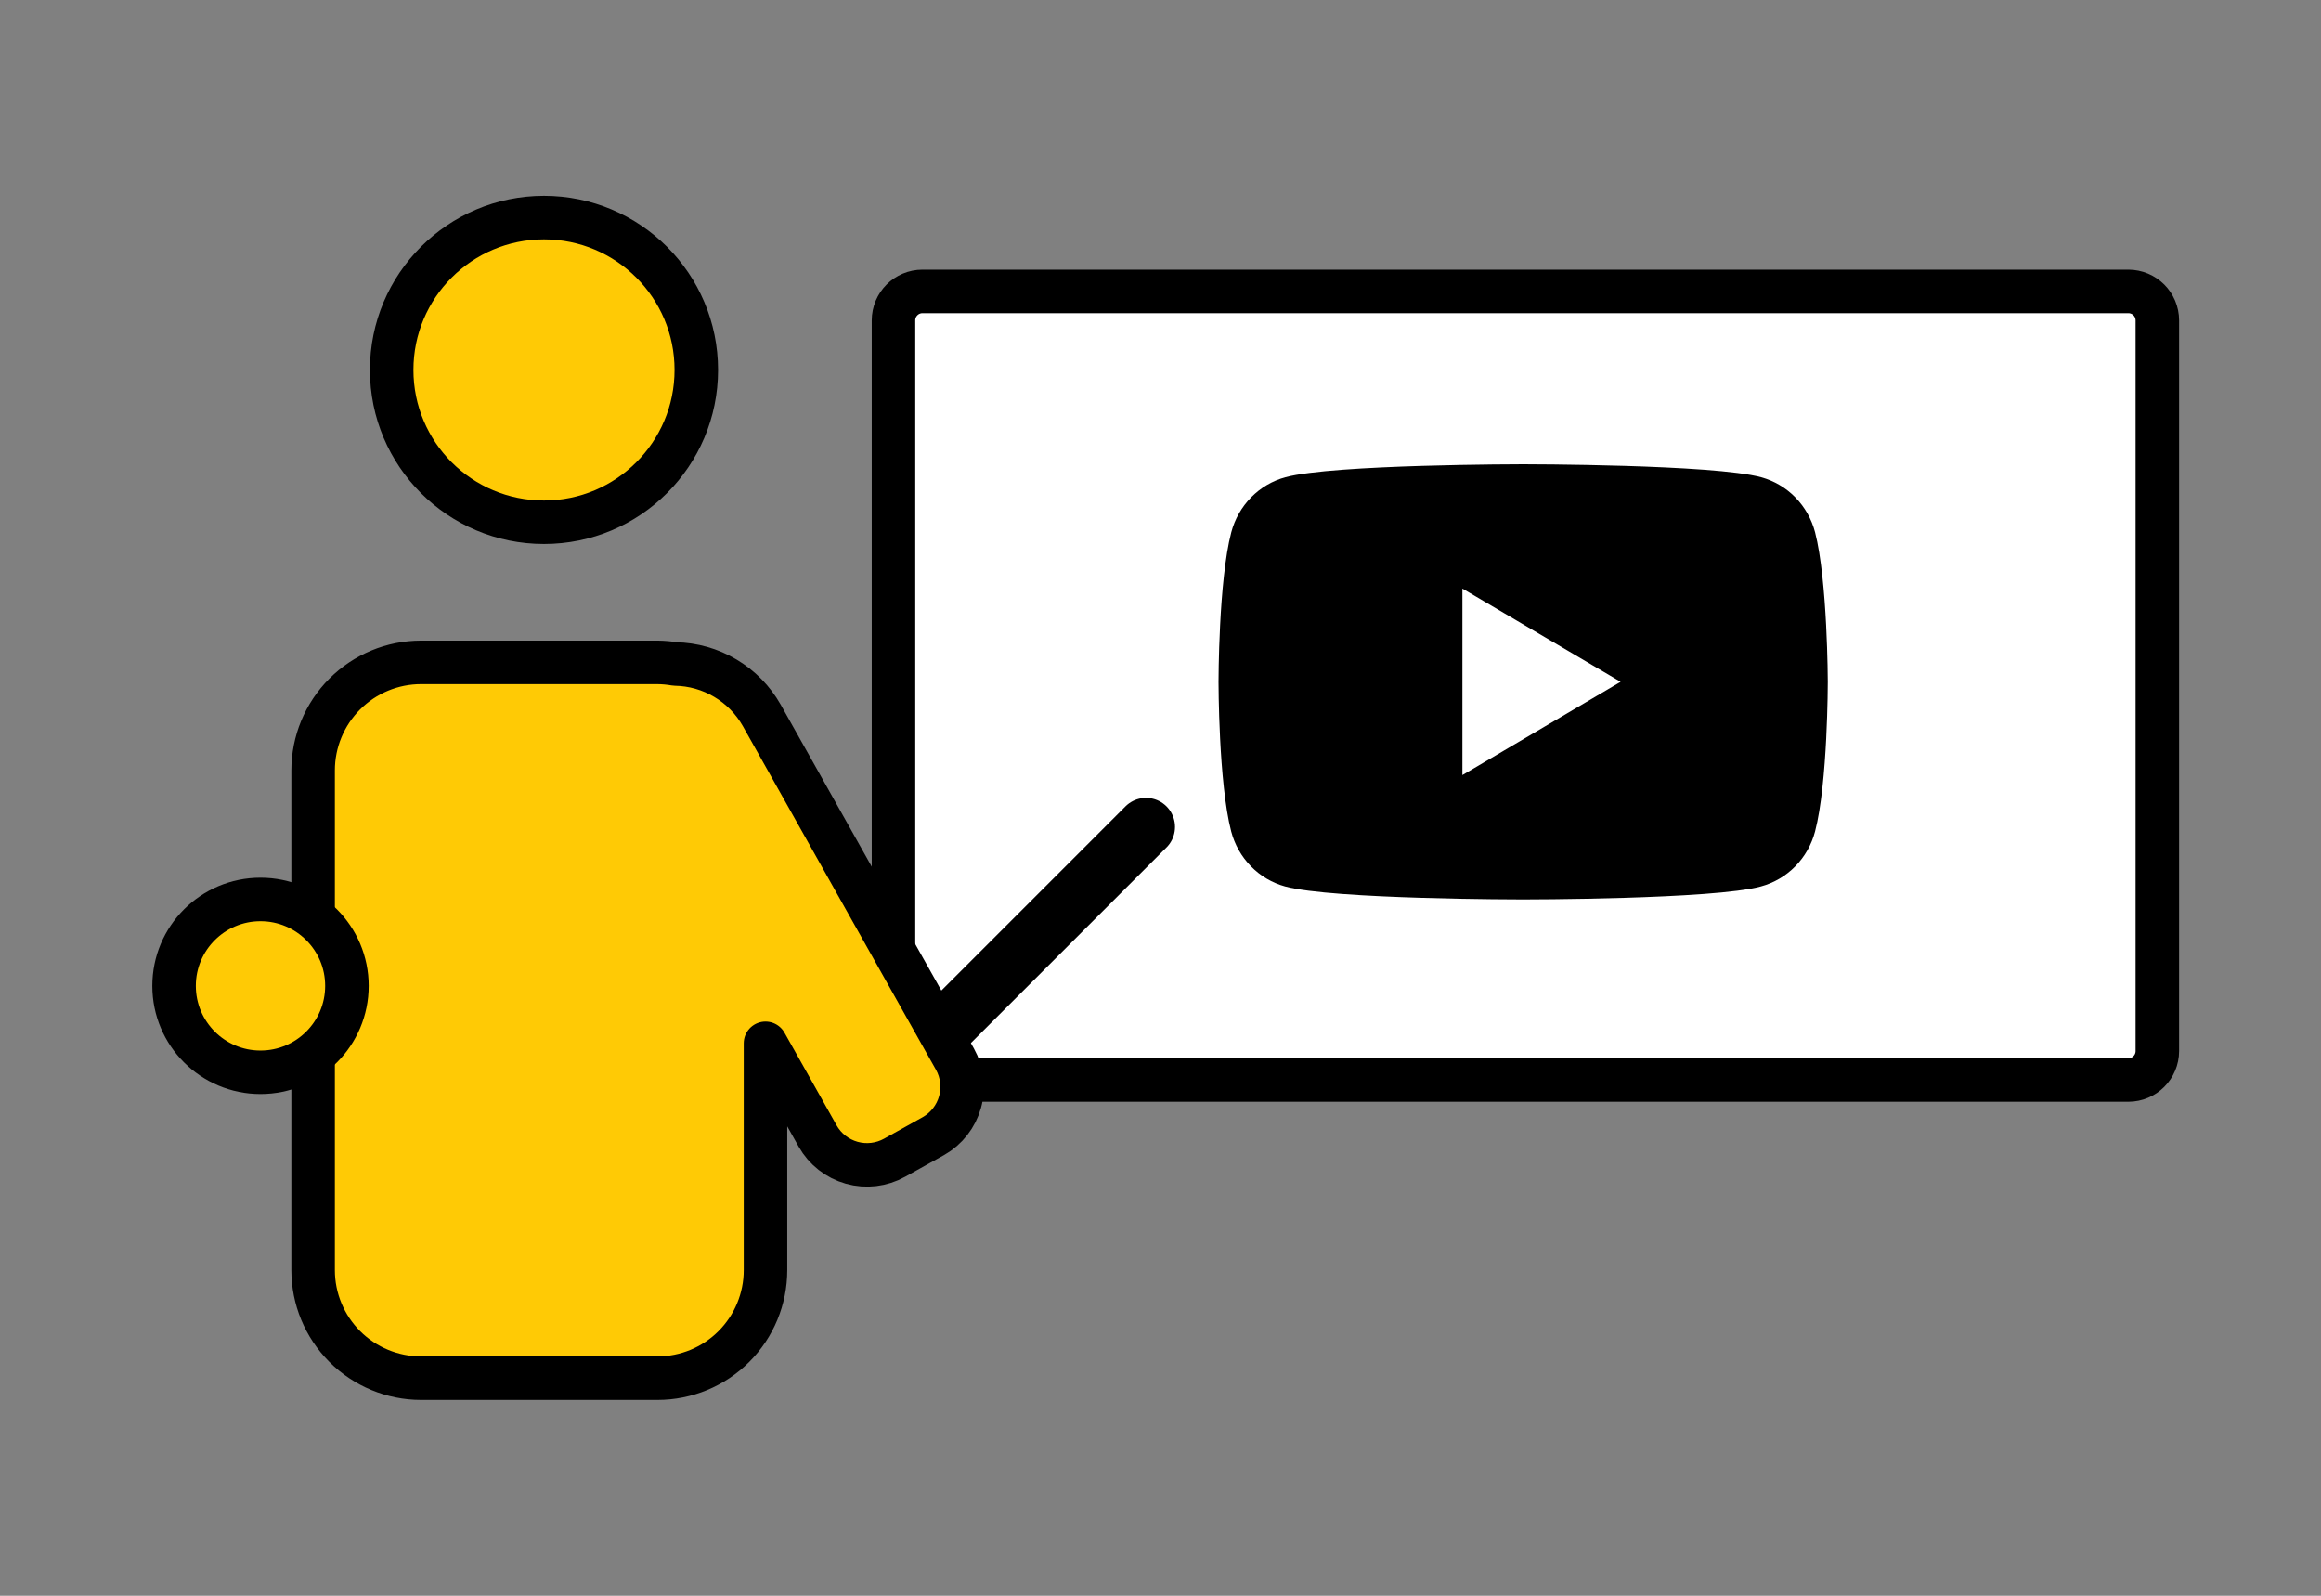 <svg width="160" height="110" viewBox="0 0 160 110" fill="none" xmlns="http://www.w3.org/2000/svg">
<rect x="0" y="0" width="160" height="110" fill="#808080" stroke="none"/>
<path d="M37.5 36C43.299 36 48 31.299 48 25.5C48 19.701 43.299 15 37.5 15C31.701 15 27 19.701 27 25.5C27 31.299 31.701 36 37.5 36Z" fill="#FFCA05" stroke="black" stroke-width="3" stroke-miterlimit="10"/>
<path d="M146.718 20.088H63.594C62.489 20.088 61.594 20.983 61.594 22.088V72.448C61.594 73.552 62.489 74.448 63.594 74.448H146.718C147.823 74.448 148.718 73.552 148.718 72.448V22.088C148.718 20.983 147.823 20.088 146.718 20.088Z" fill="white" stroke="black" stroke-width="3" stroke-miterlimit="10" stroke-linejoin="round"/>
<path d="M65 71L79 57" stroke="black" stroke-width="4" stroke-miterlimit="10" stroke-linecap="round"/>
<path d="M65.831 73.01L52.51 49.308C51.91 48.251 51.045 47.369 50 46.749C48.956 46.129 47.767 45.791 46.552 45.771C46.147 45.7 45.736 45.663 45.324 45.659H29.03C27.056 45.659 25.162 46.444 23.765 47.84C22.369 49.237 21.584 51.131 21.584 53.106V87.553C21.584 89.528 22.369 91.422 23.765 92.819C25.162 94.216 27.056 95 29.03 95H45.324C47.299 95 49.193 94.216 50.589 92.819C51.986 91.422 52.77 89.528 52.77 87.553V71.916L56.367 78.312C56.875 79.212 57.719 79.874 58.714 80.153C59.709 80.432 60.774 80.305 61.676 79.802L64.35 78.312C65.246 77.803 65.904 76.959 66.182 75.966C66.46 74.973 66.334 73.911 65.831 73.01Z" fill="#FFCA05" stroke="black" stroke-width="3" stroke-miterlimit="10" stroke-linejoin="round"/>
<path d="M17.957 73.915C21.247 73.915 23.915 71.247 23.915 67.957C23.915 64.667 21.247 62 17.957 62C14.667 62 12 64.667 12 67.957C12 71.247 14.667 73.915 17.957 73.915Z" fill="#FFCA05" stroke="black" stroke-width="3" stroke-miterlimit="10"/>
<path d="M125.122 36.685C124.883 35.777 124.414 34.949 123.763 34.284C123.112 33.619 122.3 33.14 121.411 32.896C118.138 32 105.01 32 105.01 32C105.01 32 91.879 32 88.606 32.896C87.715 33.139 86.901 33.617 86.247 34.282C85.593 34.947 85.122 35.775 84.881 36.685C84 40.026 84 47 84 47C84 47 84 53.974 84.874 57.315C85.113 58.223 85.582 59.051 86.234 59.716C86.885 60.381 87.696 60.86 88.586 61.104C91.862 62 104.99 62 104.99 62C104.99 62 118.121 62 121.39 61.104C122.284 60.863 123.099 60.386 123.755 59.721C124.41 59.056 124.882 58.226 125.122 57.315C126 53.974 126 47 126 47C126 47 125.986 40.026 125.122 36.685ZM100.812 53.428V40.572L111.718 47L100.812 53.428Z" fill="black"/>
</svg>
